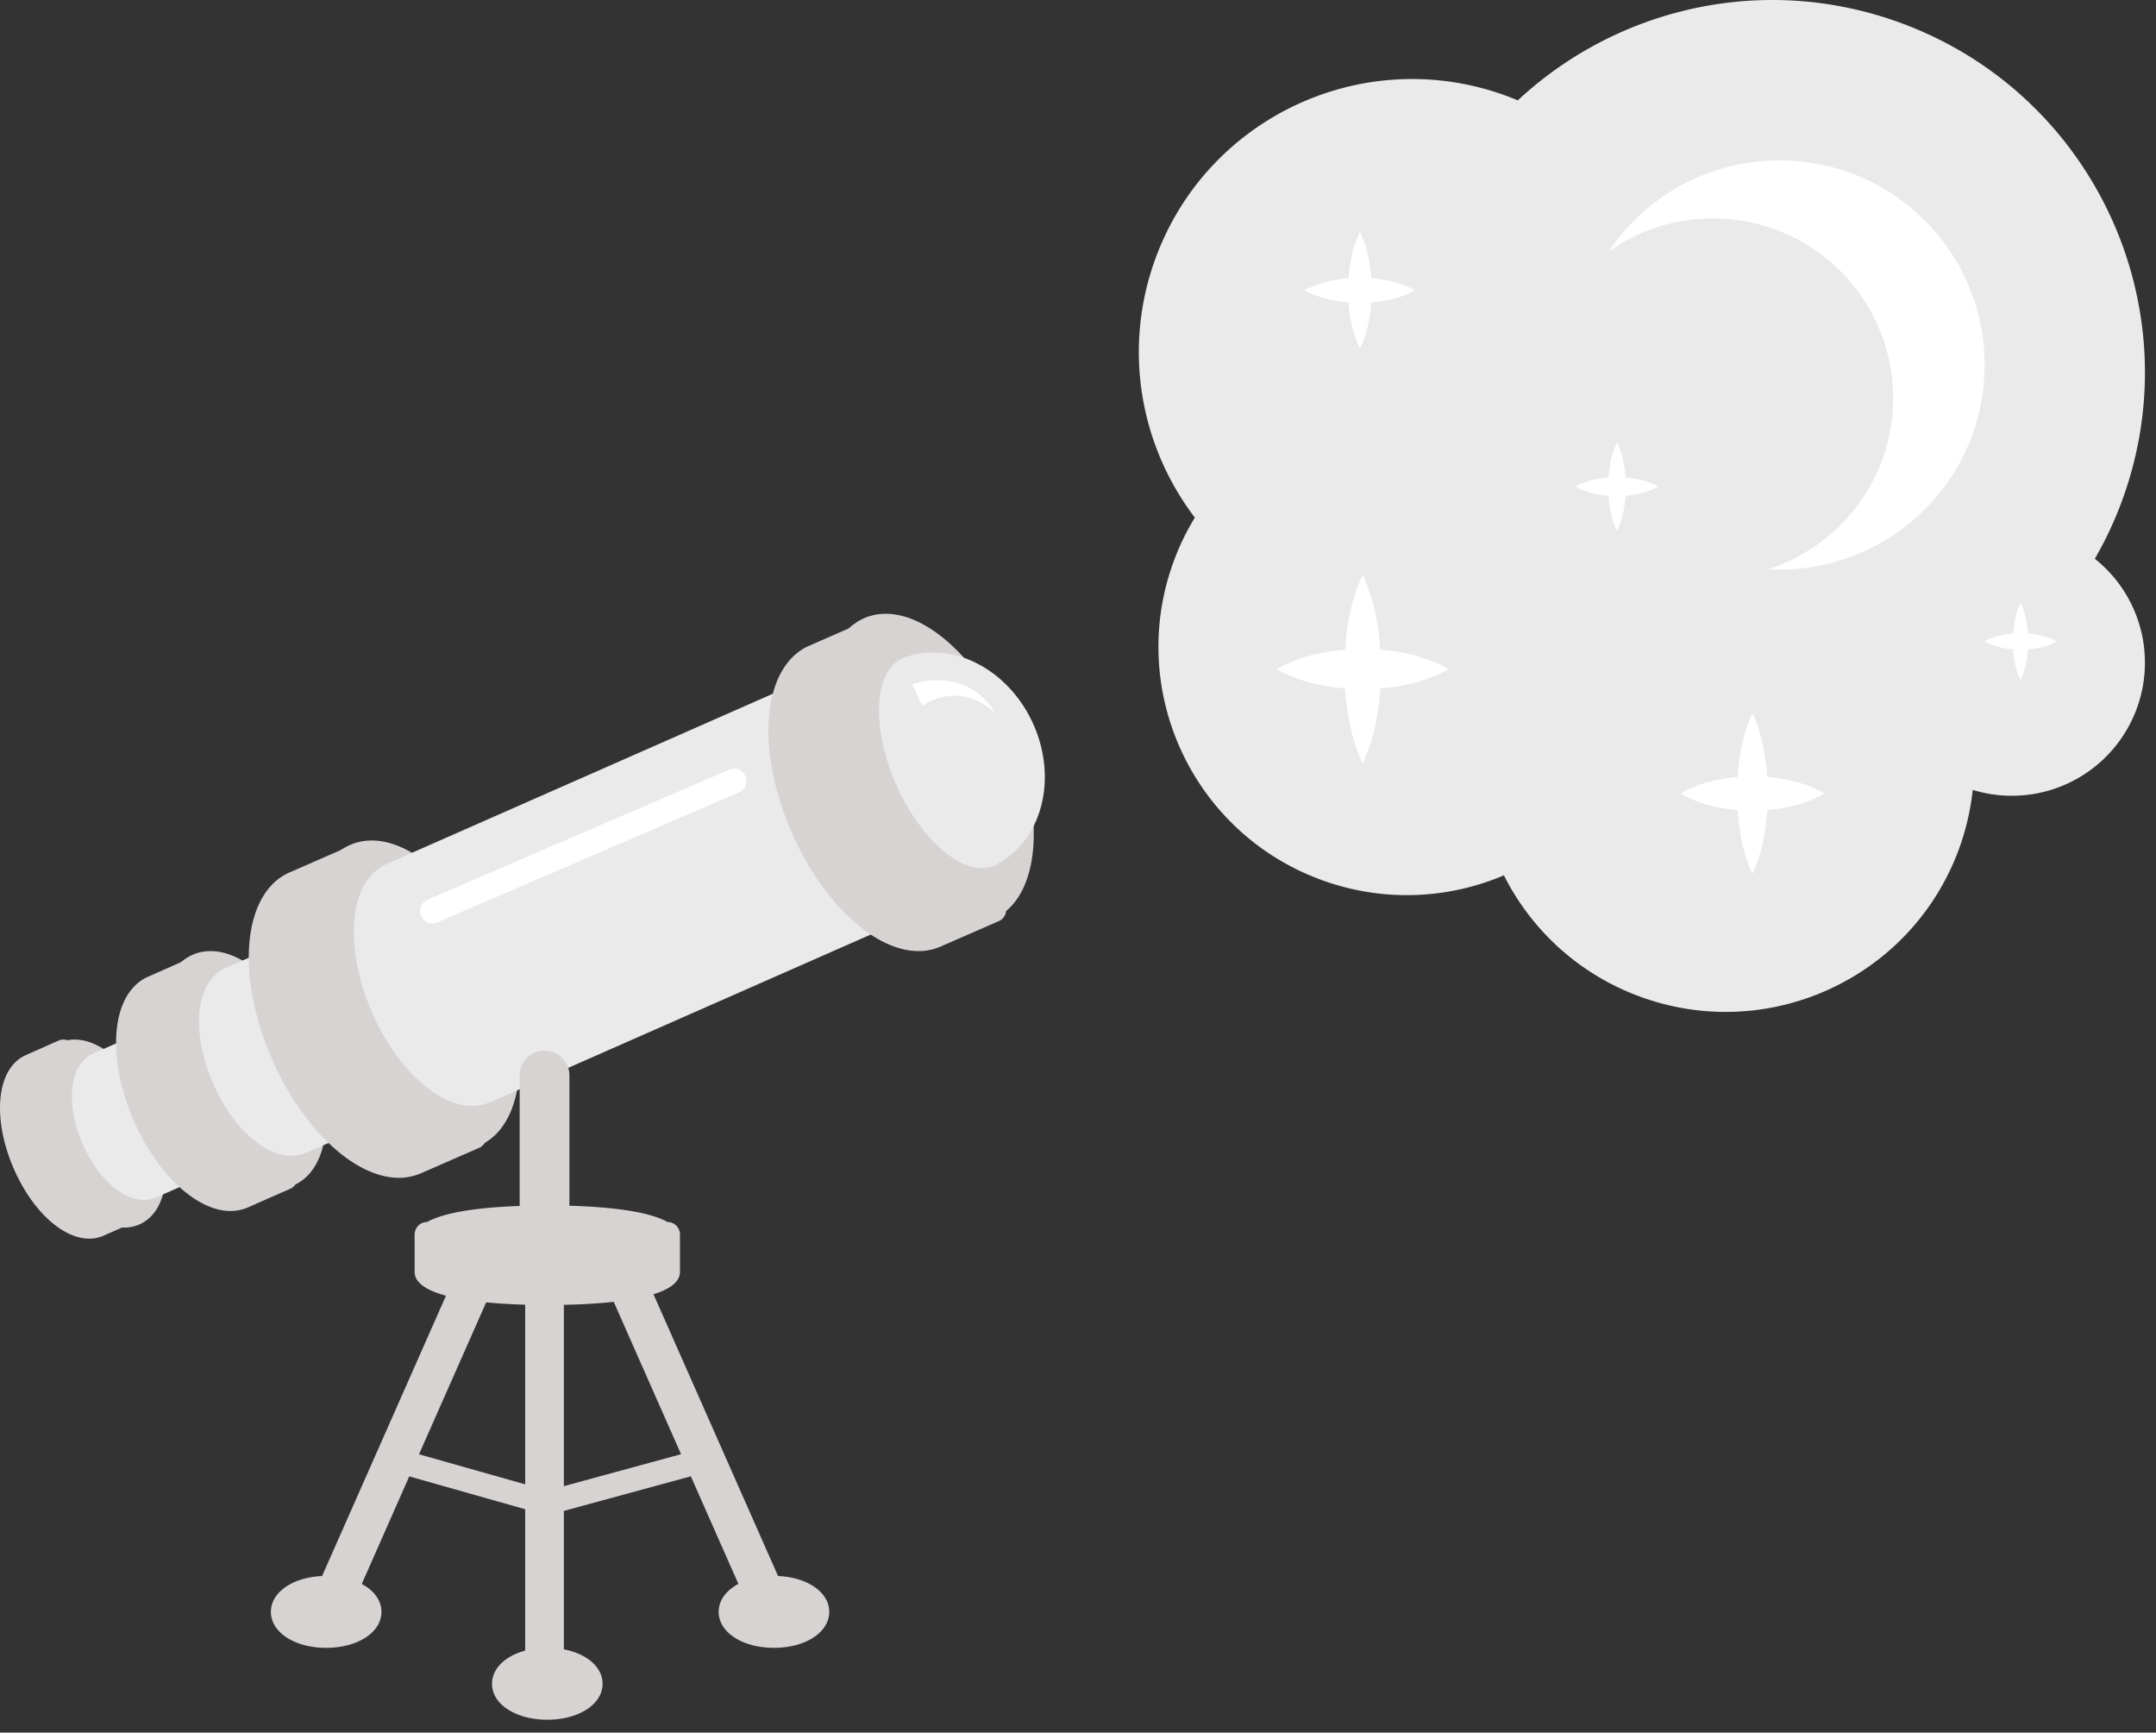 <svg xmlns="http://www.w3.org/2000/svg" width="117" height="94" viewBox="0 0 117 94">
    <rect x="0" y="0" width="117" height="94" fill="#333333" stroke="none"/>
    <g fill="none" fill-rule="nonzero">
        <path fill="#D6D3D2" d="M5.749 61.327c-.418-.934-.965-1.729-1.551-2.31L3.43 57.3l-1.797.767c-1.23.528-1.385 2.84-.343 5.166 1.04 2.328 2.882 3.786 4.114 3.26l1.795-.77-.768-1.714c-.041-.816-.266-1.748-.683-2.682"/>
        <path fill="#D6D3D2" d="M3.1 57.94l-1.163.518c-.34.149-.569.662-.616 1.376-.056.875.17 1.972.616 3.004.819 1.897 2.122 3.03 2.909 3.03a.63.63 0 0 0 .269-.055l1.162-.515-.49-1.139a.675.675 0 0 1-.056-.234c-.037-.783-.25-1.647-.616-2.493-.367-.848-.848-1.593-1.39-2.154a.674.674 0 0 1-.134-.197L3.1 57.94zm1.746 9.26c-1.473 0-3.125-1.54-4.113-3.828-.537-1.24-.792-2.527-.721-3.626.08-1.254.578-2.145 1.398-2.508l1.765-.782a.652.652 0 0 1 .865.343l.707 1.637c.62.664 1.16 1.511 1.57 2.462.412.952.66 1.93.72 2.838l.708 1.638a.668.668 0 0 1-.34.877l-1.763.781c-.25.112-.522.169-.796.168z"/>
        <path fill="#D6D3D2" d="M4.05 57.74a.685.685 0 0 0-.273.054c-.345.151-.581.67-.627 1.388-.058.882.171 1.986.627 3.027.941 2.15 2.5 3.32 3.245 2.995.347-.152.58-.668.627-1.386.059-.882-.17-1.987-.627-3.027-.836-1.91-2.167-3.05-2.971-3.05zm2.698 8.86c-1.503 0-3.19-1.55-4.2-3.854-.547-1.25-.809-2.547-.736-3.65.082-1.265.59-2.164 1.428-2.528.256-.112.532-.17.81-.168 1.504 0 3.192 1.55 4.2 3.854.549 1.25.81 2.547.738 3.652-.082 1.263-.59 2.16-1.429 2.526a2.01 2.01 0 0 1-.81.168h-.001z"/>
        <path fill="#EAEAEA" d="M17.001 51.9L5.082 57.145c-.69.303-1.106 1.035-1.173 2.058-.056.869.146 1.885.572 2.862.79 1.814 2.125 3.035 3.326 3.035.237 0 .463-.048.675-.14L20.4 59.714 17.001 51.9"/>
        <path fill="#D6D3D2" d="M13.687 57.955c-.55-1.266-1.272-2.342-2.043-3.127L10.63 52.5l-2.367 1.04c-1.623.715-1.826 3.847-.454 7 1.372 3.151 3.8 5.13 5.423 4.414l2.367-1.041-1.013-2.327c-.052-1.102-.349-2.365-.9-3.631"/>
        <path fill="#D6D3D2" d="M10.301 53.43l-1.737.767c-.53.233-.875.962-.942 1.999-.078 1.203.217 2.647.831 4.062 1.162 2.676 2.955 4.122 4.05 4.122.162 0 .307-.03.442-.09l1.738-.765-.737-1.701a.679.679 0 0 1-.055-.232c-.05-1.059-.338-2.222-.835-3.363-.495-1.142-1.147-2.145-1.884-2.901a.664.664 0 0 1-.133-.2l-.738-1.699zm-3.048 7.356c-.696-1.604-1.029-3.264-.939-4.678.103-1.567.715-2.676 1.726-3.121l2.337-1.032c.16-.07.34-.073.502-.009.162.064.778.063.847.223l.465 2.322c.813.858 1.526 1.963 2.065 3.21.54 1.24.864 2.52.937 3.703l1.189 1.578c.145.332-.243 1.342-.574 1.486L13.47 65.5c-.3.132-.624.2-.967.2-1.835 0-3.994-2.02-5.25-4.914z"/>
        <path fill="#D6D3D2" d="M11.434 52.917a1.1 1.1 0 0 0-.446.09c-.537.235-.885.962-.952 1.998-.08 1.203.219 2.645.84 4.06 1.174 2.673 2.986 4.116 4.094 4.116.16 0 .311-.031.447-.089 1.1-.48 1.417-3.085.111-6.057-1.173-2.674-2.984-4.118-4.094-4.118zM14.97 64.5c-1.856 0-4.038-2.017-5.307-4.908-.703-1.602-1.041-3.262-.948-4.674.103-1.568.722-2.675 1.743-3.12.302-.133.631-.198.976-.198 1.857 0 4.039 2.016 5.307 4.908 1.54 3.503 1.19 6.926-.794 7.792-.308.133-.64.201-.977.2z"/>
        <path fill="#EAEAEA" d="M28.02 45.6l-15.767 6.909c-.845.372-1.358 1.28-1.441 2.562-.073 1.124.192 2.442.748 3.712 1.023 2.343 2.733 3.917 4.254 3.917.289 0 .563-.055.82-.167l15.766-6.91L28.02 45.6"/>
        <path fill="#D6D3D2" d="M23.293 53.775c-.722-1.689-1.668-3.123-2.678-4.176L19.288 46.5l-3.1 1.388c-2.128.95-2.394 5.128-.596 9.33s4.98 6.84 7.105 5.888l3.103-1.39-1.328-3.101c-.07-1.471-.457-3.156-1.18-4.84"/>
        <path fill="#D6D3D2" d="M18.785 47.438l-2.54 1.112c-1.595.696-2.08 4.233-.262 8.386 1.405 3.212 3.838 5.635 5.657 5.636a1.69 1.69 0 0 0 .682-.138l2.54-1.11-1.081-2.472a.627.627 0 0 1-.055-.232c-.069-1.442-.464-3.023-1.143-4.571-.677-1.55-1.57-2.912-2.583-3.941a.698.698 0 0 1-.134-.2l-1.08-2.47zM21.64 63.9c-2.39 0-5.216-2.645-6.874-6.431-2.003-4.576-1.586-9.028.946-10.136l3.15-1.377c.335-.147 1.835.209 1.982.544l.19 2.765c1.088 1.132 2.043 2.6 2.766 4.25.723 1.654 3 2.642 3.092 4.209l-.548 3.676a.665.665 0 0 1-.341.874l-3.15 1.377c-.383.166-.796.25-1.213.25z"/>
        <path fill="#D6D3D2" d="M20.177 46.927c-.24 0-.467.045-.672.137-1.571.694-2.049 4.23-.258 8.38 1.386 3.208 3.783 5.63 5.576 5.63.241 0 .467-.046.672-.136.783-.348 1.285-1.387 1.38-2.855.106-1.644-.292-3.605-1.122-5.525-1.386-3.212-3.783-5.631-5.576-5.631zM24.823 62.4c-2.355 0-5.142-2.643-6.775-6.425-1.974-4.572-1.564-9.018.932-10.127.377-.166.785-.25 1.197-.248 2.356 0 5.142 2.643 6.776 6.425.912 2.11 1.348 4.292 1.227 6.146-.128 2.006-.896 3.42-2.16 3.98a2.917 2.917 0 0 1-1.197.25z"/>
        <path fill="#EAEAEA" d="M20.992 46.867c-1.041.459-1.672 1.6-1.776 3.218-.096 1.46.25 3.178.97 4.838 1.3 2.989 3.534 5.075 5.43 5.077.35 0 .685-.07.994-.205L54 47.729 48.381 34.8l-27.39 12.067z"/>
        <path fill="#D6D3D2" d="M51.193 41.475c-.721-1.688-1.667-3.122-2.677-4.17L47.188 34.2l-3.1 1.39c-2.127.95-2.394 5.13-.596 9.331 1.797 4.203 4.98 6.837 7.106 5.884l3.102-1.388-1.328-3.1c-.068-1.471-.457-3.155-1.18-4.842"/>
        <path fill="#D6D3D2" d="M46.984 35.137l-2.54 1.114c-1.594.695-2.08 4.232-.262 8.385 1.406 3.213 3.839 5.636 5.658 5.636.244 0 .474-.046.681-.135l2.54-1.113-1.08-2.47a.643.643 0 0 1-.055-.235c-.069-1.44-.465-3.023-1.143-4.57-.678-1.55-1.57-2.913-2.584-3.943a.66.66 0 0 1-.133-.199l-1.082-2.47zM49.84 51.6c-2.39-.001-5.217-2.644-6.874-6.431-2.002-4.577-1.587-9.028.946-10.136l3.148-1.377a.662.662 0 0 1 .874.343l1.3 2.967c1.088 1.131 2.042 2.598 2.766 4.25.722 1.652 1.152 3.35 1.245 4.915l1.299 2.97a.662.662 0 0 1-.342.873l-3.149 1.377a3.023 3.023 0 0 1-1.213.249z"/>
        <path fill="#D6D3D2" d="M54.295 39.978c1.818 4.2 1.548 8.379-.602 9.328-2.15.952-5.368-1.683-7.187-5.883-1.82-4.2-1.55-8.377.6-9.33 2.152-.95 5.37 1.686 7.19 5.885"/>
        <path fill="#D6D3D2" d="M48.077 34.626c-.24 0-.467.044-.673.137-1.571.695-2.049 4.23-.257 8.379 1.386 3.21 3.783 5.631 5.575 5.631.241 0 .467-.046.673-.137 1.571-.696 2.05-4.23.258-8.38-1.386-3.21-3.783-5.63-5.576-5.63zM52.722 50.1c-2.354 0-5.142-2.643-6.774-6.426-1.974-4.571-1.565-9.02.932-10.127a2.91 2.91 0 0 1 1.197-.247c2.357 0 5.142 2.642 6.775 6.425 1.974 4.57 1.564 9.02-.933 10.127-.377.165-.785.25-1.197.248z"/>
        <path fill="#EAEAEA" d="M56.092 39.327c-1.307-2.968-4.322-4.552-6.885-3.696-.076.02-.15.045-.223.075-.017.009-.033.02-.051.025-.032.015-.064.025-.093.038l.002.008c-1.43.8-1.537 3.777-.209 6.79 1.328 3.01 3.602 4.955 5.166 4.455l.003.007c.03-.014.061-.03.092-.042a1.76 1.76 0 0 0 .26-.131c2.372-1.29 3.246-4.563 1.938-7.529"/>
        <path fill="#FFF" d="M49.5 37.12c1.75-.566 3.623-.04 4.5 1.58-1.081-1.106-2.64-1.275-3.944-.414L49.5 37.12"/>
        <path fill="#D6D3D2" d="M29.55 57c.745 0 1.35.596 1.35 1.335v7.081c1.924.054 4.219.258 5.33.884h.006c.366 0 .664.306.664.684v1.933l-.001.04.001.044c0 .559-.575.948-1.437 1.217l6.76 15.287c1.599.069 2.777.882 2.777 1.942 0 1.114-1.289 1.953-3 1.953s-3-.84-3-1.953c0-.624.408-1.162 1.07-1.514l-2.58-5.838-6.89 1.876v7.511c1.243.237 2.1.962 2.1 1.87 0 1.109-1.29 1.948-3 1.948s-3-.84-3-1.949c0-.832.721-1.51 1.8-1.8v-7.67L22.209 80.1l-2.578 5.835c.66.351 1.069.889 1.069 1.513 0 1.114-1.29 1.953-3 1.953s-3-.84-3-1.953c0-1.06 1.18-1.873 2.778-1.942l6.724-15.21c-1.007-.27-1.702-.68-1.702-1.294l.001-.044v-.02l-.001-1.953c0-.378.297-.684.663-.684h.006c1.055-.594 3.174-.808 5.031-.874v-7.091c0-.739.604-1.335 1.35-1.335zm3.754 13.628c-.897.1-1.848.146-2.704.163v9.837l6.359-1.733-3.655-8.267zm-6.921.03L22.738 78.9l5.762 1.63v-9.747a30.877 30.877 0 0 1-2.117-.126z"/>
        <path fill="#FFF" d="M23.463 50.1a.662.662 0 0 1-.61-.412.674.674 0 0 1 .351-.88l16.372-7.055a.66.66 0 0 1 .87.359.674.674 0 0 1-.35.88l-16.372 7.055a.672.672 0 0 1-.26.053"/>
        <path fill="#EAEAEA" d="M113.68 30.316a20.37 20.37 0 0 0 1.48-3.158c3.842-10.475-1.542-22.08-12.027-25.919-7.405-2.712-15.367-.822-20.767 4.206a17.43 17.43 0 0 0-.63-.248C74.047 2.38 65.53 6.325 62.71 14.007c-1.807 4.925-.83 10.188 2.131 14.074-.46.754-.846 1.551-1.15 2.38-2.56 6.983 1.028 14.72 8.017 17.278a13.44 13.44 0 0 0 9.905-.25 13.414 13.414 0 0 0 7.396 6.584c6.99 2.561 14.734-1.026 17.297-8.008a13.66 13.66 0 0 0 .75-3.21 7.222 7.222 0 0 0 9.343-6.902 7.191 7.191 0 0 0-2.718-5.637"/>
        <path fill="#FFF" d="M96.567 8.7a11.134 11.134 0 0 0-9.267 4.948 9.756 9.756 0 0 1 5.656-1.797c5.4 0 9.78 4.365 9.78 9.75 0 4.342-2.85 8.02-6.784 9.282.204.01.408.017.615.017 6.15 0 11.133-4.97 11.133-11.1S102.718 8.7 96.567 8.7M76.541 15.615a5.113 5.113 0 0 0-.678-.255 6.726 6.726 0 0 0-1.446-.26 8.053 8.053 0 0 0-.244-1.514 5.974 5.974 0 0 0-.246-.713c-.07-.174-.126-.273-.126-.273s-.057.099-.128.273a6.036 6.036 0 0 0-.245.713c-.12.426-.204.957-.244 1.515a7.03 7.03 0 0 0-1.446.26 5.571 5.571 0 0 0-.68.255c-.163.075-.258.134-.258.134s.095.06.258.132c.165.077.4.17.68.257.407.124.913.215 1.444.26a7.89 7.89 0 0 0 .246 1.515c.082.297.171.542.245.715.07.17.128.271.128.271s.056-.1.127-.271c.074-.173.162-.418.245-.715a7.96 7.96 0 0 0 .246-1.515 6.854 6.854 0 0 0 1.443-.258c.232-.07.459-.156.68-.257.164-.075.258-.134.258-.134s-.094-.059-.259-.135m22.126 27.25a6.765 6.765 0 0 0-.884-.354 8.324 8.324 0 0 0-1.88-.357 11.606 11.606 0 0 0-.32-2.094 8.84 8.84 0 0 0-.317-.986 3.852 3.852 0 0 0-.165-.374s-.073.137-.165.374c-.096.238-.21.578-.318.986-.154.59-.267 1.325-.32 2.096-.69.06-1.349.185-1.88.357a7.126 7.126 0 0 0-.883.352c-.213.105-.335.186-.335.186s.122.08.335.183c.213.108.518.234.884.355a8.79 8.79 0 0 0 1.878.357c.05.771.164 1.505.32 2.095.086.335.193.664.318.986.093.236.166.373.166.373s.073-.137.165-.373c.098-.238.211-.577.32-.986.154-.59.268-1.323.318-2.094a8.503 8.503 0 0 0 1.88-.356c.365-.12.668-.248.883-.356.212-.103.333-.184.333-.184s-.121-.082-.333-.186M78.2 36.084a8.091 8.091 0 0 0-1.054-.417c-.63-.204-1.416-.35-2.242-.417-.062-.902-.196-1.766-.38-2.458a10.476 10.476 0 0 0-.378-1.152 4.7 4.7 0 0 0-.197-.44s-.087.16-.197.44c-.113.278-.251.678-.378 1.152-.184.694-.32 1.556-.382 2.46-.825.07-1.608.216-2.24.418-.437.141-.8.29-1.052.414-.257.12-.4.216-.4.216s.143.095.4.216c.252.125.615.275 1.053.416.63.201 1.413.349 2.237.418.064.905.198 1.765.382 2.455.127.48.265.879.378 1.156.111.28.2.439.2.439s.085-.16.198-.439a9.99 9.99 0 0 0 .379-1.156c.184-.69.32-1.55.38-2.453.825-.068 1.609-.217 2.24-.417.435-.14.797-.29 1.053-.417.254-.12.4-.218.4-.218s-.146-.095-.4-.216m11.606-9.787a3.708 3.708 0 0 0-.51-.195 4.912 4.912 0 0 0-1.082-.196 6.355 6.355 0 0 0-.186-1.156 4.535 4.535 0 0 0-.182-.544c-.028-.07-.06-.14-.097-.206 0 0-.041.074-.094.206-.054.132-.121.32-.183.544a6.112 6.112 0 0 0-.183 1.157c-.402.032-.78.1-1.086.196-.21.066-.386.135-.509.196-.124.056-.194.1-.194.1s.07.045.194.1a4 4 0 0 0 .51.197 5.11 5.11 0 0 0 1.083.196c.027.426.095.832.183 1.157.062.225.129.414.184.545.054.13.095.206.095.206s.043-.075.097-.206c.055-.132.12-.32.184-.545.089-.325.153-.73.184-1.155.398-.033.776-.1 1.083-.197.21-.067.387-.135.509-.196.123-.057.194-.103.194-.103s-.071-.043-.194-.101m21.627 8.412a3.251 3.251 0 0 0-.441-.17 4.275 4.275 0 0 0-.94-.173 5.504 5.504 0 0 0-.16-1.01 3.96 3.96 0 0 0-.158-.475 1.6 1.6 0 0 0-.083-.181s-.038.064-.083.18a4.15 4.15 0 0 0-.158.476 5.38 5.38 0 0 0-.16 1.01c-.348.028-.675.09-.94.173-.183.058-.335.12-.441.17-.107.05-.169.09-.169.09s.062.04.169.09c.106.05.258.111.441.17.264.082.592.143.94.172.023.372.082.727.158 1.01a3.566 3.566 0 0 0 .243.659s.036-.068.083-.183c.048-.114.105-.277.158-.476a5.32 5.32 0 0 0 .16-1.01 4.45 4.45 0 0 0 .94-.171c.183-.058.333-.12.441-.172.105-.05.167-.089.167-.089s-.062-.039-.167-.09"/>
    </g>
</svg>
